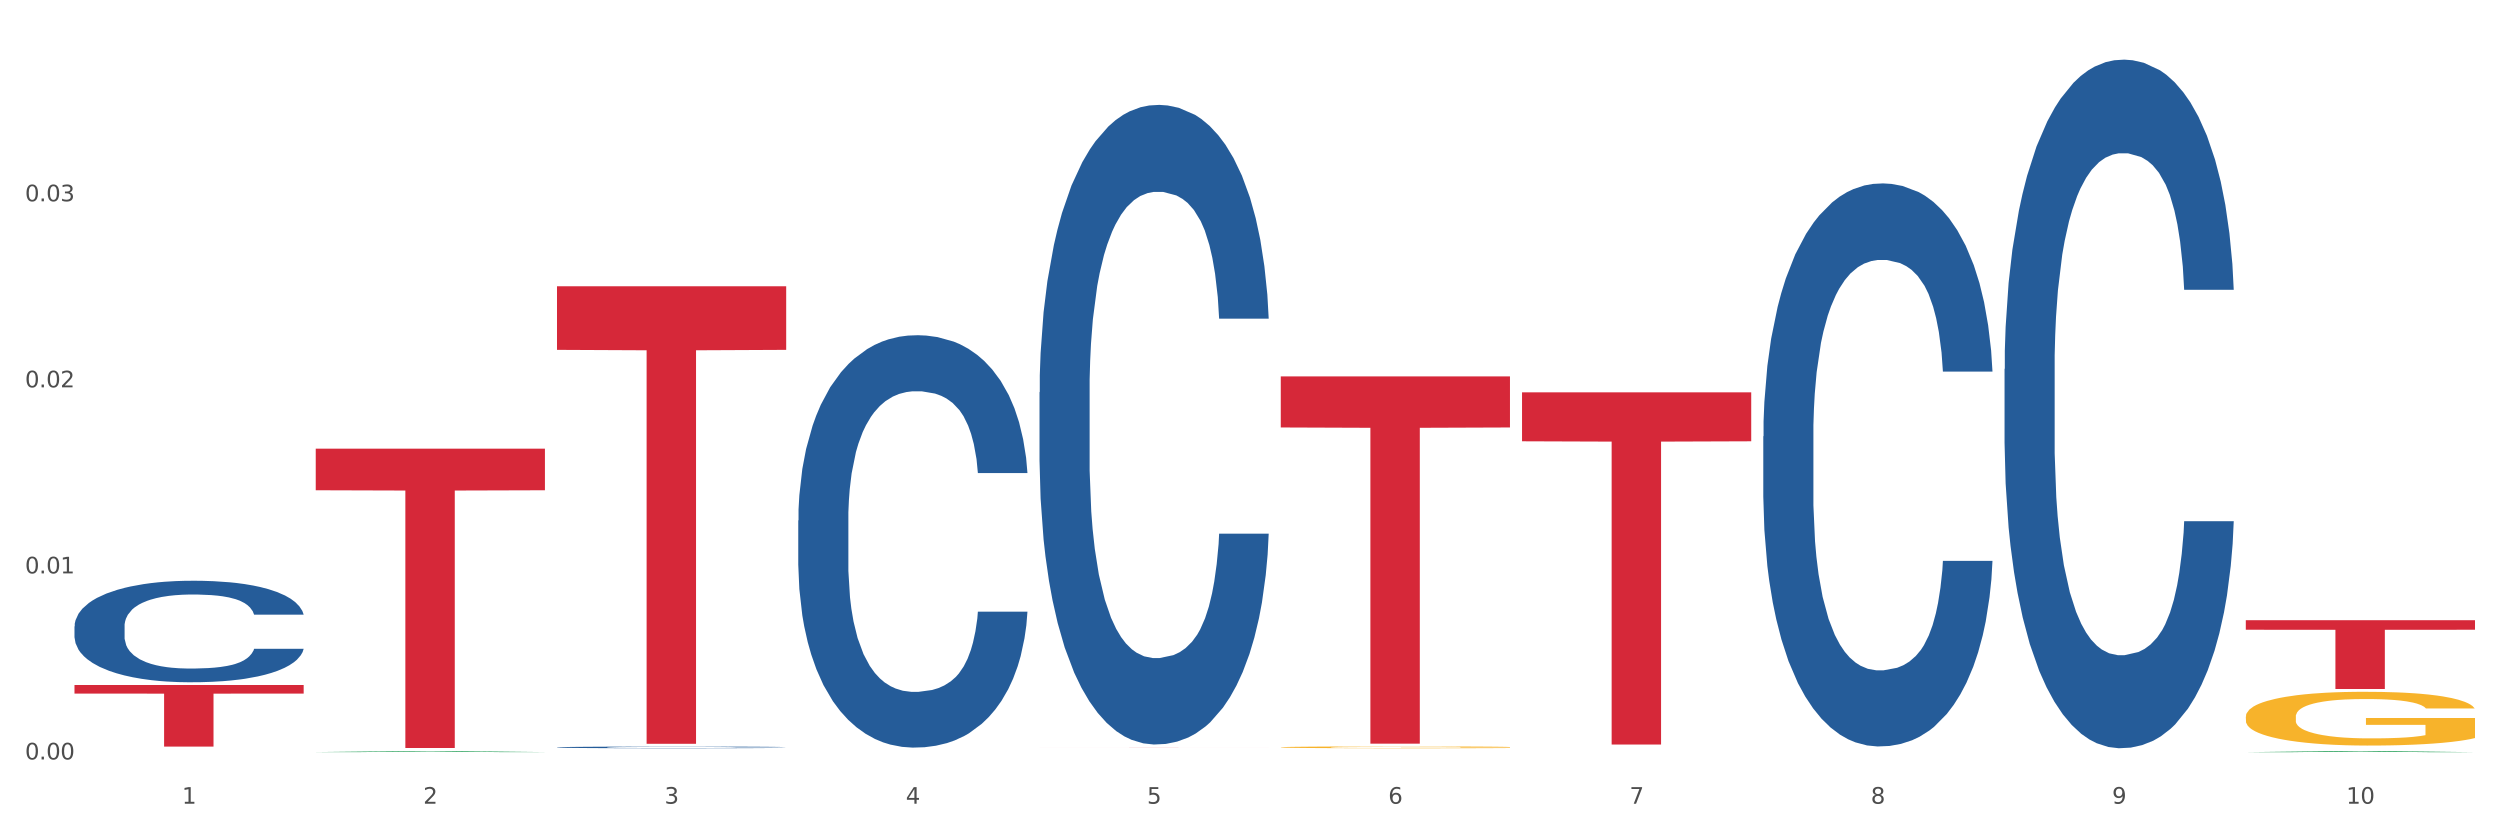 <?xml version="1.0" encoding="utf-8" standalone="no"?>
<!DOCTYPE svg PUBLIC "-//W3C//DTD SVG 1.1//EN"
  "http://www.w3.org/Graphics/SVG/1.1/DTD/svg11.dtd">
<svg xmlns:xlink="http://www.w3.org/1999/xlink" width="1080pt" height="360pt" viewBox="0 0 1080 360" xmlns="http://www.w3.org/2000/svg" version="1.1">
 <rect x="0" y="0" width="1080" height="360" fill="#333333" stroke="none"/>
 <defs>
  <style type="text/css">*{stroke-linejoin: round; stroke-linecap: butt}</style>
 </defs>
 <g id="figure_1">
  <g id="patch_1">
   <path d="M 0 360 
L 1080 360 
L 1080 0 
L 0 0 
z
" style="fill: #ffffff; stroke: #ffffff; stroke-linejoin: miter"/>
  </g>
  <g id="axes_1">
   <g id="matplotlib.axis_1">
    <g id="xtick_1">
     <g id="text_1">
      <!-- 1 -->
      <g style="fill: #4d4d4d" transform="translate(78.627 347.204) scale(0.096 -0.096)">
       <defs>
        <path id="DejaVuSans-31" d="M 794 531 
L 1825 531 
L 1825 4091 
L 703 3866 
L 703 4441 
L 1819 4666 
L 2450 4666 
L 2450 531 
L 3481 531 
L 3481 0 
L 794 0 
L 794 531 
z
" transform="scale(0.016)"/>
       </defs>
       <use xlink:href="#DejaVuSans-31"/>
      </g>
     </g>
    </g>
    <g id="xtick_2">
     <g id="text_2">
      <!-- 2 -->
      <g style="fill: #4d4d4d" transform="translate(182.851 347.204) scale(0.096 -0.096)">
       <defs>
        <path id="DejaVuSans-32" d="M 1228 531 
L 3431 531 
L 3431 0 
L 469 0 
L 469 531 
Q 828 903 1448 1529 
Q 2069 2156 2228 2338 
Q 2531 2678 2651 2914 
Q 2772 3150 2772 3378 
Q 2772 3750 2511 3984 
Q 2250 4219 1831 4219 
Q 1534 4219 1204 4116 
Q 875 4013 500 3803 
L 500 4441 
Q 881 4594 1212 4672 
Q 1544 4750 1819 4750 
Q 2544 4750 2975 4387 
Q 3406 4025 3406 3419 
Q 3406 3131 3298 2873 
Q 3191 2616 2906 2266 
Q 2828 2175 2409 1742 
Q 1991 1309 1228 531 
z
" transform="scale(0.016)"/>
       </defs>
       <use xlink:href="#DejaVuSans-32"/>
      </g>
     </g>
    </g>
    <g id="xtick_3">
     <g id="text_3">
      <!-- 3 -->
      <g style="fill: #4d4d4d" transform="translate(287.074 347.204) scale(0.096 -0.096)">
       <defs>
        <path id="DejaVuSans-33" d="M 2597 2516 
Q 3050 2419 3304 2112 
Q 3559 1806 3559 1356 
Q 3559 666 3084 287 
Q 2609 -91 1734 -91 
Q 1441 -91 1130 -33 
Q 819 25 488 141 
L 488 750 
Q 750 597 1062 519 
Q 1375 441 1716 441 
Q 2309 441 2620 675 
Q 2931 909 2931 1356 
Q 2931 1769 2642 2001 
Q 2353 2234 1838 2234 
L 1294 2234 
L 1294 2753 
L 1863 2753 
Q 2328 2753 2575 2939 
Q 2822 3125 2822 3475 
Q 2822 3834 2567 4026 
Q 2313 4219 1838 4219 
Q 1578 4219 1281 4162 
Q 984 4106 628 3988 
L 628 4550 
Q 988 4650 1302 4700 
Q 1616 4750 1894 4750 
Q 2613 4750 3031 4423 
Q 3450 4097 3450 3541 
Q 3450 3153 3228 2886 
Q 3006 2619 2597 2516 
z
" transform="scale(0.016)"/>
       </defs>
       <use xlink:href="#DejaVuSans-33"/>
      </g>
     </g>
    </g>
    <g id="xtick_4">
     <g id="text_4">
      <!-- 4 -->
      <g style="fill: #4d4d4d" transform="translate(391.298 347.204) scale(0.096 -0.096)">
       <defs>
        <path id="DejaVuSans-34" d="M 2419 4116 
L 825 1625 
L 2419 1625 
L 2419 4116 
z
M 2253 4666 
L 3047 4666 
L 3047 1625 
L 3713 1625 
L 3713 1100 
L 3047 1100 
L 3047 0 
L 2419 0 
L 2419 1100 
L 313 1100 
L 313 1709 
L 2253 4666 
z
" transform="scale(0.016)"/>
       </defs>
       <use xlink:href="#DejaVuSans-34"/>
      </g>
     </g>
    </g>
    <g id="xtick_5">
     <g id="text_5">
      <!-- 5 -->
      <g style="fill: #4d4d4d" transform="translate(495.522 347.204) scale(0.096 -0.096)">
       <defs>
        <path id="DejaVuSans-35" d="M 691 4666 
L 3169 4666 
L 3169 4134 
L 1269 4134 
L 1269 2991 
Q 1406 3038 1543 3061 
Q 1681 3084 1819 3084 
Q 2600 3084 3056 2656 
Q 3513 2228 3513 1497 
Q 3513 744 3044 326 
Q 2575 -91 1722 -91 
Q 1428 -91 1123 -41 
Q 819 9 494 109 
L 494 744 
Q 775 591 1075 516 
Q 1375 441 1709 441 
Q 2250 441 2565 725 
Q 2881 1009 2881 1497 
Q 2881 1984 2565 2268 
Q 2250 2553 1709 2553 
Q 1456 2553 1204 2497 
Q 953 2441 691 2322 
L 691 4666 
z
" transform="scale(0.016)"/>
       </defs>
       <use xlink:href="#DejaVuSans-35"/>
      </g>
     </g>
    </g>
    <g id="xtick_6">
     <g id="text_6">
      <!-- 6 -->
      <g style="fill: #4d4d4d" transform="translate(599.745 347.204) scale(0.096 -0.096)">
       <defs>
        <path id="DejaVuSans-36" d="M 2113 2584 
Q 1688 2584 1439 2293 
Q 1191 2003 1191 1497 
Q 1191 994 1439 701 
Q 1688 409 2113 409 
Q 2538 409 2786 701 
Q 3034 994 3034 1497 
Q 3034 2003 2786 2293 
Q 2538 2584 2113 2584 
z
M 3366 4563 
L 3366 3988 
Q 3128 4100 2886 4159 
Q 2644 4219 2406 4219 
Q 1781 4219 1451 3797 
Q 1122 3375 1075 2522 
Q 1259 2794 1537 2939 
Q 1816 3084 2150 3084 
Q 2853 3084 3261 2657 
Q 3669 2231 3669 1497 
Q 3669 778 3244 343 
Q 2819 -91 2113 -91 
Q 1303 -91 875 529 
Q 447 1150 447 2328 
Q 447 3434 972 4092 
Q 1497 4750 2381 4750 
Q 2619 4750 2861 4703 
Q 3103 4656 3366 4563 
z
" transform="scale(0.016)"/>
       </defs>
       <use xlink:href="#DejaVuSans-36"/>
      </g>
     </g>
    </g>
    <g id="xtick_7">
     <g id="text_7">
      <!-- 7 -->
      <g style="fill: #4d4d4d" transform="translate(703.969 347.204) scale(0.096 -0.096)">
       <defs>
        <path id="DejaVuSans-37" d="M 525 4666 
L 3525 4666 
L 3525 4397 
L 1831 0 
L 1172 0 
L 2766 4134 
L 525 4134 
L 525 4666 
z
" transform="scale(0.016)"/>
       </defs>
       <use xlink:href="#DejaVuSans-37"/>
      </g>
     </g>
    </g>
    <g id="xtick_8">
     <g id="text_8">
      <!-- 8 -->
      <g style="fill: #4d4d4d" transform="translate(808.193 347.204) scale(0.096 -0.096)">
       <defs>
        <path id="DejaVuSans-38" d="M 2034 2216 
Q 1584 2216 1326 1975 
Q 1069 1734 1069 1313 
Q 1069 891 1326 650 
Q 1584 409 2034 409 
Q 2484 409 2743 651 
Q 3003 894 3003 1313 
Q 3003 1734 2745 1975 
Q 2488 2216 2034 2216 
z
M 1403 2484 
Q 997 2584 770 2862 
Q 544 3141 544 3541 
Q 544 4100 942 4425 
Q 1341 4750 2034 4750 
Q 2731 4750 3128 4425 
Q 3525 4100 3525 3541 
Q 3525 3141 3298 2862 
Q 3072 2584 2669 2484 
Q 3125 2378 3379 2068 
Q 3634 1759 3634 1313 
Q 3634 634 3220 271 
Q 2806 -91 2034 -91 
Q 1263 -91 848 271 
Q 434 634 434 1313 
Q 434 1759 690 2068 
Q 947 2378 1403 2484 
z
M 1172 3481 
Q 1172 3119 1398 2916 
Q 1625 2713 2034 2713 
Q 2441 2713 2670 2916 
Q 2900 3119 2900 3481 
Q 2900 3844 2670 4047 
Q 2441 4250 2034 4250 
Q 1625 4250 1398 4047 
Q 1172 3844 1172 3481 
z
" transform="scale(0.016)"/>
       </defs>
       <use xlink:href="#DejaVuSans-38"/>
      </g>
     </g>
    </g>
    <g id="xtick_9">
     <g id="text_9">
      <!-- 9 -->
      <g style="fill: #4d4d4d" transform="translate(912.416 347.204) scale(0.096 -0.096)">
       <defs>
        <path id="DejaVuSans-39" d="M 703 97 
L 703 672 
Q 941 559 1184 500 
Q 1428 441 1663 441 
Q 2288 441 2617 861 
Q 2947 1281 2994 2138 
Q 2813 1869 2534 1725 
Q 2256 1581 1919 1581 
Q 1219 1581 811 2004 
Q 403 2428 403 3163 
Q 403 3881 828 4315 
Q 1253 4750 1959 4750 
Q 2769 4750 3195 4129 
Q 3622 3509 3622 2328 
Q 3622 1225 3098 567 
Q 2575 -91 1691 -91 
Q 1453 -91 1209 -44 
Q 966 3 703 97 
z
M 1959 2075 
Q 2384 2075 2632 2365 
Q 2881 2656 2881 3163 
Q 2881 3666 2632 3958 
Q 2384 4250 1959 4250 
Q 1534 4250 1286 3958 
Q 1038 3666 1038 3163 
Q 1038 2656 1286 2365 
Q 1534 2075 1959 2075 
z
" transform="scale(0.016)"/>
       </defs>
       <use xlink:href="#DejaVuSans-39"/>
      </g>
     </g>
    </g>
    <g id="xtick_10">
     <g id="text_10">
      <!-- 10 -->
      <g style="fill: #4d4d4d" transform="translate(1013.586 347.204) scale(0.096 -0.096)">
       <defs>
        <path id="DejaVuSans-30" d="M 2034 4250 
Q 1547 4250 1301 3770 
Q 1056 3291 1056 2328 
Q 1056 1369 1301 889 
Q 1547 409 2034 409 
Q 2525 409 2770 889 
Q 3016 1369 3016 2328 
Q 3016 3291 2770 3770 
Q 2525 4250 2034 4250 
z
M 2034 4750 
Q 2819 4750 3233 4129 
Q 3647 3509 3647 2328 
Q 3647 1150 3233 529 
Q 2819 -91 2034 -91 
Q 1250 -91 836 529 
Q 422 1150 422 2328 
Q 422 3509 836 4129 
Q 1250 4750 2034 4750 
z
" transform="scale(0.016)"/>
       </defs>
       <use xlink:href="#DejaVuSans-31"/>
       <use xlink:href="#DejaVuSans-30" transform="translate(63.623 0)"/>
      </g>
     </g>
    </g>
    <g id="xtick_11"/>
    <g id="xtick_12"/>
    <g id="xtick_13"/>
    <g id="xtick_14"/>
    <g id="xtick_15"/>
    <g id="xtick_16"/>
    <g id="xtick_17"/>
    <g id="xtick_18"/>
    <g id="xtick_19"/>
   </g>
   <g id="matplotlib.axis_2">
    <g id="ytick_1">
     <g id="text_11">
      <!-- 0.00 -->
      <g style="fill: #4d4d4d" transform="translate(10.8 328.088) scale(0.096 -0.096)">
       <defs>
        <path id="DejaVuSans-2e" d="M 684 794 
L 1344 794 
L 1344 0 
L 684 0 
L 684 794 
z
" transform="scale(0.016)"/>
       </defs>
       <use xlink:href="#DejaVuSans-30"/>
       <use xlink:href="#DejaVuSans-2e" transform="translate(63.623 0)"/>
       <use xlink:href="#DejaVuSans-30" transform="translate(95.41 0)"/>
       <use xlink:href="#DejaVuSans-30" transform="translate(159.033 0)"/>
      </g>
     </g>
    </g>
    <g id="ytick_2">
     <g id="text_12">
      <!-- 0.01 -->
      <g style="fill: #4d4d4d" transform="translate(10.8 247.714) scale(0.096 -0.096)">
       <use xlink:href="#DejaVuSans-30"/>
       <use xlink:href="#DejaVuSans-2e" transform="translate(63.623 0)"/>
       <use xlink:href="#DejaVuSans-30" transform="translate(95.41 0)"/>
       <use xlink:href="#DejaVuSans-31" transform="translate(159.033 0)"/>
      </g>
     </g>
    </g>
    <g id="ytick_3">
     <g id="text_13">
      <!-- 0.02 -->
      <g style="fill: #4d4d4d" transform="translate(10.8 167.339) scale(0.096 -0.096)">
       <use xlink:href="#DejaVuSans-30"/>
       <use xlink:href="#DejaVuSans-2e" transform="translate(63.623 0)"/>
       <use xlink:href="#DejaVuSans-30" transform="translate(95.41 0)"/>
       <use xlink:href="#DejaVuSans-32" transform="translate(159.033 0)"/>
      </g>
     </g>
    </g>
    <g id="ytick_4">
     <g id="text_14">
      <!-- 0.03 -->
      <g style="fill: #4d4d4d" transform="translate(10.8 86.965) scale(0.096 -0.096)">
       <use xlink:href="#DejaVuSans-30"/>
       <use xlink:href="#DejaVuSans-2e" transform="translate(63.623 0)"/>
       <use xlink:href="#DejaVuSans-30" transform="translate(95.41 0)"/>
       <use xlink:href="#DejaVuSans-33" transform="translate(159.033 0)"/>
      </g>
     </g>
    </g>
    <g id="ytick_5"/>
    <g id="ytick_6"/>
    <g id="ytick_7"/>
    <g id="ytick_8"/>
   </g>
   <g id="PolyCollection_1">
    <path d="M 136.399 324.908 
L 136.501 324.908 
L 177.331 324.441 
L 194.275 324.441 
L 235.411 324.909 
L 215.813 324.909 
L 206.932 324.8 
L 164.775 324.8 
L 164.469 324.802 
L 155.895 324.909 
L 136.399 324.909 
L 136.399 324.908 
L 170.083 324.735 
L 201.624 324.734 
L 186.007 324.54 
L 185.803 324.54 
L 185.599 324.541 
L 169.981 324.734 
L 170.083 324.735 
L 136.399 324.908 
z
" clip-path="url(#pede92cf7f5)" style="fill: #109648"/>
    <path d="M 136.399 193.819 
L 235.411 193.819 
L 235.411 211.79 
L 196.463 211.911 
L 196.463 323.138 
L 175.112 323.138 
L 175.112 211.911 
L 136.399 211.79 
L 136.399 193.94 
L 136.399 193.819 
z
" clip-path="url(#pede92cf7f5)" style="fill: #d62839"/>
    <path d="M 32.175 295.934 
L 131.187 295.934 
L 131.187 299.629 
L 92.239 299.654 
L 92.239 322.523 
L 70.888 322.523 
L 70.888 299.654 
L 32.175 299.629 
L 32.175 295.959 
L 32.175 295.934 
z
" clip-path="url(#pede92cf7f5)" style="fill: #d62839"/>
    <path d="M 553.293 162.617 
L 652.306 162.617 
L 652.306 184.664 
L 613.358 184.813 
L 613.358 321.269 
L 592.006 321.269 
L 592.006 184.813 
L 553.293 184.664 
L 553.293 162.766 
L 553.293 162.617 
z
" clip-path="url(#pede92cf7f5)" style="fill: #d62839"/>
    <path d="M 657.517 169.49 
L 756.529 169.49 
L 756.529 190.636 
L 717.581 190.779 
L 717.581 321.653 
L 696.23 321.653 
L 696.23 190.779 
L 657.517 190.636 
L 657.517 169.633 
L 657.517 169.49 
z
" clip-path="url(#pede92cf7f5)" style="fill: #d62839"/>
    <path d="M 970.188 267.92 
L 1069.2 267.92 
L 1069.2 272.053 
L 1030.252 272.081 
L 1030.252 297.66 
L 1008.901 297.66 
L 1008.901 272.081 
L 970.188 272.053 
L 970.188 267.948 
L 970.188 267.92 
z
" clip-path="url(#pede92cf7f5)" style="fill: #d62839"/>
    <path d="M 240.622 123.67 
L 339.635 123.67 
L 339.635 151.138 
L 300.687 151.323 
L 300.687 321.327 
L 279.336 321.327 
L 279.336 151.323 
L 240.622 151.138 
L 240.622 123.856 
L 240.622 123.67 
z
" clip-path="url(#pede92cf7f5)" style="fill: #d62839"/>
    <path d="M 240.622 322.847 
L 240.739 322.846 
L 240.739 322.828 
L 241.09 322.803 
L 242.378 322.756 
L 244.016 322.721 
L 246.825 322.68 
L 248.347 322.663 
L 250.336 322.644 
L 254.432 322.613 
L 259.114 322.586 
L 262.391 322.572 
L 264.849 322.562 
L 270.349 322.546 
L 273.509 322.538 
L 276.786 322.533 
L 279.595 322.529 
L 284.277 322.524 
L 288.022 322.522 
L 292.352 322.521 
L 295.98 322.522 
L 300.779 322.525 
L 307.801 322.533 
L 310.493 322.537 
L 314.121 322.545 
L 317.866 322.556 
L 320.909 322.566 
L 324.42 322.581 
L 328.048 322.601 
L 331.559 322.626 
L 334.017 322.65 
L 336.007 322.674 
L 337.762 322.704 
L 339.049 322.736 
L 339.635 322.763 
L 318.217 322.763 
L 317.632 322.739 
L 316.462 322.713 
L 315.291 322.695 
L 314.004 322.68 
L 312.014 322.664 
L 310.259 322.653 
L 307.333 322.64 
L 304.641 322.632 
L 302.417 322.628 
L 299.725 322.624 
L 293.991 322.62 
L 289.894 322.62 
L 287.32 322.621 
L 284.16 322.625 
L 281.468 322.629 
L 278.308 322.637 
L 275.85 322.646 
L 273.392 322.657 
L 271.988 322.665 
L 269.881 322.679 
L 268.477 322.691 
L 266.604 322.712 
L 265.551 322.726 
L 263.678 322.764 
L 262.859 322.792 
L 262.508 322.811 
L 262.274 322.832 
L 262.274 322.936 
L 262.976 322.982 
L 263.561 323.002 
L 264.498 323.024 
L 266.253 323.053 
L 268.828 323.082 
L 271.52 323.102 
L 273.743 323.115 
L 275.85 323.124 
L 277.957 323.131 
L 280.532 323.138 
L 282.638 323.142 
L 285.798 323.146 
L 289.543 323.148 
L 292.469 323.148 
L 298.438 323.145 
L 301.13 323.141 
L 303.705 323.137 
L 306.513 323.129 
L 308.737 323.121 
L 310.025 323.116 
L 312.131 323.103 
L 313.77 323.09 
L 315.174 323.074 
L 316.11 323.061 
L 317.164 323.041 
L 317.983 323.019 
L 318.217 323.007 
L 339.635 323.007 
L 339.167 323.031 
L 338.347 323.054 
L 336.709 323.085 
L 335.421 323.103 
L 333.432 323.125 
L 331.325 323.143 
L 328.399 323.164 
L 325.707 323.179 
L 322.899 323.192 
L 319.856 323.204 
L 314.355 323.221 
L 312.365 323.225 
L 308.152 323.233 
L 304.875 323.238 
L 300.077 323.243 
L 295.161 323.245 
L 290.011 323.246 
L 285.447 323.245 
L 280.414 323.241 
L 277.254 323.237 
L 273.743 323.231 
L 269.647 323.221 
L 265.785 323.21 
L 262.157 323.197 
L 258.763 323.182 
L 255.603 323.164 
L 251.507 323.136 
L 248.464 323.108 
L 246.24 323.082 
L 244.718 323.061 
L 243.197 323.033 
L 242.378 323.014 
L 241.09 322.967 
L 240.622 322.924 
L 240.622 322.847 
z
" clip-path="url(#pede92cf7f5)" style="fill: #255c99"/>
    <path d="M 970.188 309.59 
L 970.304 309.569 
L 970.304 308.805 
L 970.538 308.148 
L 971.707 306.556 
L 973.461 305.241 
L 974.747 304.541 
L 976.032 303.968 
L 977.552 303.395 
L 979.422 302.801 
L 982.813 301.931 
L 984.917 301.486 
L 987.488 301.019 
L 992.164 300.34 
L 995.554 299.958 
L 999.061 299.64 
L 1004.789 299.258 
L 1008.53 299.088 
L 1012.505 298.961 
L 1017.297 298.876 
L 1020.921 298.855 
L 1028.87 298.919 
L 1035.65 299.11 
L 1038.923 299.258 
L 1043.132 299.513 
L 1045.353 299.682 
L 1048.977 300.022 
L 1052.717 300.467 
L 1055.289 300.849 
L 1059.147 301.571 
L 1062.069 302.292 
L 1064.758 303.183 
L 1066.161 303.798 
L 1067.213 304.371 
L 1068.148 305.029 
L 1069.083 306.068 
L 1048.041 306.068 
L 1047.223 305.326 
L 1045.937 304.626 
L 1044.067 303.947 
L 1042.43 303.523 
L 1039.625 302.992 
L 1037.053 302.653 
L 1034.364 302.398 
L 1031.091 302.186 
L 1028.52 302.08 
L 1024.896 301.995 
L 1017.765 302.016 
L 1012.972 302.186 
L 1009.699 302.398 
L 1007.595 302.589 
L 1005.724 302.801 
L 1003.62 303.098 
L 1001.165 303.544 
L 999.412 303.947 
L 997.659 304.456 
L 996.256 304.965 
L 994.97 305.559 
L 993.918 306.196 
L 993.1 306.853 
L 992.398 307.66 
L 991.814 308.996 
L 991.814 311.903 
L 992.047 312.56 
L 992.632 313.43 
L 993.333 314.088 
L 994.502 314.873 
L 995.554 315.403 
L 997.542 316.167 
L 999.763 316.804 
L 1001.516 317.207 
L 1003.27 317.546 
L 1006.309 318.013 
L 1009.699 318.395 
L 1012.621 318.628 
L 1016.596 318.84 
L 1019.285 318.925 
L 1021.623 318.968 
L 1027.351 318.968 
L 1031.442 318.904 
L 1036.001 318.755 
L 1039.508 318.565 
L 1042.43 318.331 
L 1045.704 317.949 
L 1047.808 317.589 
L 1047.808 313.154 
L 1022.09 313.133 
L 1022.09 310.184 
L 1069.2 310.184 
L 1069.2 318.84 
L 1067.213 319.286 
L 1064.992 319.689 
L 1062.654 320.05 
L 1059.147 320.495 
L 1054.938 320.919 
L 1051.198 321.216 
L 1047.223 321.471 
L 1042.547 321.704 
L 1036.469 321.917 
L 1032.728 322.001 
L 1028.052 322.065 
L 1022.558 322.086 
L 1017.765 322.044 
L 1013.089 321.938 
L 1008.179 321.747 
L 1003.387 321.471 
L 999.763 321.195 
L 996.139 320.856 
L 992.281 320.41 
L 989.242 319.986 
L 986.904 319.604 
L 984.332 319.116 
L 981.527 318.48 
L 979.422 317.907 
L 977.552 317.313 
L 975.565 316.549 
L 974.162 315.891 
L 972.759 315.064 
L 971.941 314.449 
L 971.006 313.494 
L 970.304 312.157 
L 970.188 309.59 
z
" clip-path="url(#pede92cf7f5)" style="fill: #f7b32b"/>
    <path d="M 344.846 224.859 
L 344.963 224.696 
L 344.963 220.141 
L 345.314 213.958 
L 346.601 202.569 
L 348.24 193.945 
L 351.049 183.858 
L 352.57 179.627 
L 354.56 174.909 
L 358.656 167.262 
L 363.338 160.754 
L 366.615 157.174 
L 369.072 154.896 
L 374.573 150.829 
L 377.733 149.039 
L 381.01 147.575 
L 383.819 146.598 
L 388.5 145.459 
L 392.245 144.971 
L 396.576 144.809 
L 400.204 144.971 
L 405.002 145.622 
L 412.025 147.575 
L 414.716 148.713 
L 418.344 150.666 
L 422.09 153.269 
L 425.133 155.872 
L 428.644 159.615 
L 432.272 164.496 
L 435.783 170.679 
L 438.241 176.373 
L 440.23 182.393 
L 441.986 189.715 
L 443.273 197.687 
L 443.858 204.358 
L 422.441 204.358 
L 421.856 198.338 
L 420.685 191.83 
L 419.515 187.437 
L 418.227 183.858 
L 416.238 179.79 
L 414.482 177.187 
L 411.556 174.095 
L 408.865 172.143 
L 406.641 171.004 
L 403.949 170.028 
L 398.214 169.051 
L 394.118 169.051 
L 391.543 169.377 
L 388.383 170.19 
L 385.691 171.329 
L 382.531 173.282 
L 380.074 175.397 
L 377.616 178.163 
L 376.211 180.115 
L 374.105 183.695 
L 372.7 186.624 
L 370.828 191.667 
L 369.775 195.247 
L 367.902 204.521 
L 367.083 211.355 
L 366.732 216.073 
L 366.498 221.28 
L 366.498 246.662 
L 367.2 258.051 
L 367.785 262.932 
L 368.721 268.464 
L 370.477 275.623 
L 373.052 282.619 
L 375.743 287.663 
L 377.967 290.754 
L 380.074 293.032 
L 382.18 294.822 
L 384.755 296.449 
L 386.862 297.425 
L 390.022 298.402 
L 393.767 298.89 
L 396.693 298.89 
L 402.662 298.076 
L 405.353 297.263 
L 407.928 296.124 
L 410.737 294.334 
L 412.961 292.382 
L 414.248 290.917 
L 416.355 287.826 
L 417.993 284.572 
L 419.398 280.829 
L 420.334 277.575 
L 421.387 272.694 
L 422.207 267.162 
L 422.441 264.234 
L 443.858 264.234 
L 443.39 270.091 
L 442.571 275.786 
L 440.932 283.433 
L 439.645 287.826 
L 437.655 293.195 
L 435.549 297.751 
L 432.623 302.795 
L 429.931 306.537 
L 427.122 309.791 
L 424.079 312.72 
L 418.579 316.787 
L 416.589 317.926 
L 412.376 319.879 
L 409.099 321.017 
L 404.3 322.156 
L 399.385 322.807 
L 394.235 322.97 
L 389.671 322.645 
L 384.638 321.668 
L 381.478 320.692 
L 377.967 319.228 
L 373.871 316.95 
L 370.009 314.184 
L 366.38 310.93 
L 362.986 307.188 
L 359.826 302.957 
L 355.73 295.961 
L 352.687 289.127 
L 350.464 282.782 
L 348.942 277.413 
L 347.421 270.579 
L 346.601 265.861 
L 345.314 254.471 
L 344.846 243.896 
L 344.846 224.859 
z
" clip-path="url(#pede92cf7f5)" style="fill: #255c99"/>
    <path d="M 32.175 270.585 
L 32.292 270.545 
L 32.292 269.423 
L 32.643 267.901 
L 33.931 265.097 
L 35.569 262.974 
L 38.378 260.491 
L 39.899 259.449 
L 41.889 258.287 
L 45.985 256.405 
L 50.667 254.802 
L 53.944 253.921 
L 56.401 253.36 
L 61.902 252.359 
L 65.062 251.918 
L 68.339 251.558 
L 71.148 251.318 
L 75.829 251.037 
L 79.575 250.917 
L 83.905 250.877 
L 87.533 250.917 
L 92.331 251.077 
L 99.354 251.558 
L 102.045 251.838 
L 105.674 252.319 
L 109.419 252.96 
L 112.462 253.601 
L 115.973 254.522 
L 119.601 255.724 
L 123.112 257.246 
L 125.57 258.648 
L 127.559 260.13 
L 129.315 261.933 
L 130.602 263.895 
L 131.187 265.538 
L 109.77 265.538 
L 109.185 264.056 
L 108.014 262.453 
L 106.844 261.372 
L 105.557 260.491 
L 103.567 259.489 
L 101.811 258.848 
L 98.886 258.087 
L 96.194 257.606 
L 93.97 257.326 
L 91.278 257.086 
L 85.543 256.845 
L 81.447 256.845 
L 78.872 256.925 
L 75.712 257.126 
L 73.021 257.406 
L 69.861 257.887 
L 67.403 258.408 
L 64.945 259.089 
L 63.541 259.569 
L 61.434 260.45 
L 60.03 261.171 
L 58.157 262.413 
L 57.104 263.294 
L 55.231 265.578 
L 54.412 267.26 
L 54.061 268.422 
L 53.827 269.704 
L 53.827 275.952 
L 54.529 278.756 
L 55.114 279.958 
L 56.05 281.32 
L 57.806 283.082 
L 60.381 284.805 
L 63.072 286.047 
L 65.296 286.808 
L 67.403 287.368 
L 69.509 287.809 
L 72.084 288.21 
L 74.191 288.45 
L 77.351 288.69 
L 81.096 288.811 
L 84.022 288.811 
L 89.991 288.61 
L 92.683 288.41 
L 95.257 288.13 
L 98.066 287.689 
L 100.29 287.208 
L 101.577 286.848 
L 103.684 286.087 
L 105.322 285.286 
L 106.727 284.364 
L 107.663 283.563 
L 108.717 282.361 
L 109.536 280.999 
L 109.77 280.278 
L 131.187 280.278 
L 130.719 281.721 
L 129.9 283.122 
L 128.262 285.005 
L 126.974 286.087 
L 124.985 287.409 
L 122.878 288.53 
L 119.952 289.772 
L 117.26 290.693 
L 114.451 291.494 
L 111.408 292.215 
L 105.908 293.217 
L 103.918 293.497 
L 99.705 293.978 
L 96.428 294.258 
L 91.629 294.539 
L 86.714 294.699 
L 81.564 294.739 
L 77 294.659 
L 71.967 294.418 
L 68.807 294.178 
L 65.296 293.818 
L 61.2 293.257 
L 57.338 292.576 
L 53.71 291.775 
L 50.316 290.853 
L 47.156 289.812 
L 43.059 288.09 
L 40.016 286.407 
L 37.793 284.845 
L 36.271 283.523 
L 34.75 281.841 
L 33.931 280.679 
L 32.643 277.875 
L 32.175 275.271 
L 32.175 270.585 
z
" clip-path="url(#pede92cf7f5)" style="fill: #255c99"/>
    <path d="M 761.74 188.522 
L 761.857 188.299 
L 761.857 182.079 
L 762.208 173.638 
L 763.496 158.088 
L 765.134 146.314 
L 767.943 132.541 
L 769.465 126.765 
L 771.454 120.323 
L 775.551 109.882 
L 780.232 100.997 
L 783.509 96.109 
L 785.967 92.999 
L 791.467 87.446 
L 794.627 85.002 
L 797.904 83.003 
L 800.713 81.67 
L 805.395 80.115 
L 809.14 79.449 
L 813.47 79.227 
L 817.098 79.449 
L 821.897 80.337 
L 828.919 83.003 
L 831.611 84.558 
L 835.239 87.224 
L 838.984 90.778 
L 842.027 94.332 
L 845.538 99.442 
L 849.166 106.106 
L 852.677 114.547 
L 855.135 122.323 
L 857.125 130.542 
L 858.88 140.538 
L 860.168 151.423 
L 860.753 160.531 
L 839.335 160.531 
L 838.75 152.312 
L 837.58 143.426 
L 836.409 137.428 
L 835.122 132.541 
L 833.132 126.988 
L 831.377 123.433 
L 828.451 119.213 
L 825.759 116.547 
L 823.535 114.992 
L 820.843 113.659 
L 815.109 112.326 
L 811.012 112.326 
L 808.438 112.77 
L 805.278 113.881 
L 802.586 115.436 
L 799.426 118.102 
L 796.968 120.99 
L 794.51 124.766 
L 793.106 127.432 
L 790.999 132.319 
L 789.595 136.318 
L 787.722 143.204 
L 786.669 148.091 
L 784.796 160.754 
L 783.977 170.084 
L 783.626 176.526 
L 783.392 183.634 
L 783.392 218.289 
L 784.094 233.839 
L 784.679 240.503 
L 785.616 248.056 
L 787.371 257.831 
L 789.946 267.383 
L 792.638 274.269 
L 794.862 278.49 
L 796.968 281.6 
L 799.075 284.044 
L 801.65 286.265 
L 803.756 287.598 
L 806.916 288.931 
L 810.661 289.597 
L 813.587 289.597 
L 819.556 288.487 
L 822.248 287.376 
L 824.823 285.821 
L 827.632 283.377 
L 829.855 280.712 
L 831.143 278.712 
L 833.249 274.492 
L 834.888 270.049 
L 836.292 264.939 
L 837.229 260.496 
L 838.282 253.832 
L 839.101 246.279 
L 839.335 242.281 
L 860.753 242.281 
L 860.285 250.278 
L 859.465 258.053 
L 857.827 268.494 
L 856.539 274.492 
L 854.55 281.822 
L 852.443 288.042 
L 849.517 294.929 
L 846.825 300.038 
L 844.017 304.481 
L 840.974 308.48 
L 835.473 314.033 
L 833.483 315.588 
L 829.27 318.254 
L 825.993 319.809 
L 821.195 321.364 
L 816.279 322.253 
L 811.13 322.475 
L 806.565 322.03 
L 801.533 320.698 
L 798.373 319.365 
L 794.862 317.365 
L 790.765 314.255 
L 786.903 310.479 
L 783.275 306.036 
L 779.881 300.927 
L 776.721 295.151 
L 772.625 285.599 
L 769.582 276.269 
L 767.358 267.605 
L 765.837 260.274 
L 764.315 250.944 
L 763.496 244.502 
L 762.208 228.952 
L 761.74 214.513 
L 761.74 188.522 
z
" clip-path="url(#pede92cf7f5)" style="fill: #255c99"/>
    <path d="M 970.188 324.949 
L 970.29 324.948 
L 1011.12 324.441 
L 1028.064 324.441 
L 1069.2 324.95 
L 1049.602 324.95 
L 1040.721 324.831 
L 998.564 324.831 
L 998.258 324.833 
L 989.684 324.95 
L 970.188 324.95 
L 970.188 324.949 
L 1003.872 324.76 
L 1035.413 324.76 
L 1019.796 324.549 
L 1019.592 324.548 
L 1019.388 324.55 
L 1003.77 324.76 
L 1003.872 324.76 
L 970.188 324.949 
z
" clip-path="url(#pede92cf7f5)" style="fill: #109648"/>
    <path d="M 553.293 322.825 
L 553.41 322.824 
L 553.41 322.799 
L 553.644 322.777 
L 554.813 322.723 
L 556.566 322.679 
L 557.852 322.655 
L 559.138 322.636 
L 560.658 322.617 
L 562.528 322.597 
L 565.918 322.567 
L 568.022 322.552 
L 570.594 322.536 
L 575.27 322.514 
L 578.66 322.501 
L 582.167 322.49 
L 587.895 322.477 
L 591.636 322.471 
L 595.61 322.467 
L 600.403 322.464 
L 604.027 322.464 
L 611.976 322.466 
L 618.756 322.472 
L 622.029 322.477 
L 626.237 322.486 
L 628.458 322.491 
L 632.082 322.503 
L 635.823 322.518 
L 638.395 322.531 
L 642.252 322.555 
L 645.175 322.579 
L 647.863 322.609 
L 649.266 322.63 
L 650.318 322.649 
L 651.253 322.672 
L 652.189 322.707 
L 631.147 322.707 
L 630.329 322.682 
L 629.043 322.658 
L 627.173 322.635 
L 625.536 322.621 
L 622.73 322.603 
L 620.159 322.592 
L 617.47 322.583 
L 614.197 322.576 
L 611.625 322.572 
L 608.001 322.569 
L 600.87 322.57 
L 596.078 322.576 
L 592.805 322.583 
L 590.7 322.589 
L 588.83 322.597 
L 586.726 322.607 
L 584.271 322.622 
L 582.518 322.635 
L 580.764 322.652 
L 579.361 322.669 
L 578.075 322.689 
L 577.023 322.711 
L 576.205 322.733 
L 575.504 322.76 
L 574.919 322.805 
L 574.919 322.903 
L 575.153 322.925 
L 575.737 322.954 
L 576.439 322.977 
L 577.608 323.003 
L 578.66 323.021 
L 580.647 323.047 
L 582.868 323.068 
L 584.622 323.082 
L 586.375 323.093 
L 589.415 323.109 
L 592.805 323.122 
L 595.727 323.129 
L 599.702 323.137 
L 602.39 323.139 
L 604.728 323.141 
L 610.456 323.141 
L 614.548 323.139 
L 619.107 323.134 
L 622.613 323.127 
L 625.536 323.119 
L 628.809 323.107 
L 630.913 323.094 
L 630.913 322.945 
L 605.196 322.944 
L 605.196 322.845 
L 652.306 322.845 
L 652.306 323.137 
L 650.318 323.152 
L 648.097 323.165 
L 645.759 323.177 
L 642.252 323.192 
L 638.044 323.207 
L 634.303 323.217 
L 630.329 323.225 
L 625.653 323.233 
L 619.574 323.24 
L 615.833 323.243 
L 611.158 323.245 
L 605.663 323.246 
L 600.87 323.244 
L 596.195 323.241 
L 591.285 323.234 
L 586.492 323.225 
L 582.868 323.216 
L 579.244 323.204 
L 575.387 323.189 
L 572.347 323.175 
L 570.009 323.162 
L 567.438 323.146 
L 564.632 323.124 
L 562.528 323.105 
L 560.658 323.085 
L 558.67 323.059 
L 557.268 323.037 
L 555.865 323.009 
L 555.047 322.989 
L 554.111 322.957 
L 553.41 322.912 
L 553.293 322.825 
z
" clip-path="url(#pede92cf7f5)" style="fill: #f7b32b"/>
    <path d="M 449.069 169.465 
L 449.187 169.213 
L 449.187 162.147 
L 449.538 152.558 
L 450.825 134.893 
L 452.464 121.519 
L 455.272 105.873 
L 456.794 99.312 
L 458.783 91.994 
L 462.88 80.133 
L 467.561 70.039 
L 470.838 64.487 
L 473.296 60.954 
L 478.797 54.646 
L 481.957 51.87 
L 485.234 49.599 
L 488.042 48.084 
L 492.724 46.318 
L 496.469 45.561 
L 500.799 45.309 
L 504.427 45.561 
L 509.226 46.57 
L 516.248 49.599 
L 518.94 51.365 
L 522.568 54.393 
L 526.313 58.431 
L 529.356 62.468 
L 532.867 68.273 
L 536.495 75.843 
L 540.006 85.432 
L 542.464 94.265 
L 544.454 103.602 
L 546.209 114.958 
L 547.497 127.323 
L 548.082 137.669 
L 526.664 137.669 
L 526.079 128.332 
L 524.909 118.238 
L 523.738 111.425 
L 522.451 105.873 
L 520.461 99.564 
L 518.706 95.526 
L 515.78 90.732 
L 513.088 87.704 
L 510.864 85.937 
L 508.173 84.423 
L 502.438 82.909 
L 498.342 82.909 
L 495.767 83.414 
L 492.607 84.675 
L 489.915 86.442 
L 486.755 89.47 
L 484.297 92.751 
L 481.84 97.041 
L 480.435 100.069 
L 478.328 105.621 
L 476.924 110.163 
L 475.051 117.986 
L 473.998 123.537 
L 472.126 137.922 
L 471.306 148.52 
L 470.955 155.838 
L 470.721 163.914 
L 470.721 203.281 
L 471.423 220.945 
L 472.009 228.516 
L 472.945 237.096 
L 474.7 248.199 
L 477.275 259.05 
L 479.967 266.873 
L 482.191 271.668 
L 484.297 275.201 
L 486.404 277.977 
L 488.979 280.5 
L 491.085 282.014 
L 494.245 283.528 
L 497.991 284.285 
L 500.916 284.285 
L 506.885 283.024 
L 509.577 281.762 
L 512.152 279.995 
L 514.961 277.22 
L 517.184 274.191 
L 518.472 271.92 
L 520.578 267.125 
L 522.217 262.078 
L 523.621 256.274 
L 524.558 251.227 
L 525.611 243.657 
L 526.43 235.077 
L 526.664 230.535 
L 548.082 230.535 
L 547.614 239.619 
L 546.795 248.451 
L 545.156 260.312 
L 543.869 267.125 
L 541.879 275.453 
L 539.772 282.519 
L 536.846 290.342 
L 534.155 296.146 
L 531.346 301.193 
L 528.303 305.735 
L 522.802 312.044 
L 520.813 313.81 
L 516.599 316.839 
L 513.322 318.605 
L 508.524 320.372 
L 503.608 321.381 
L 498.459 321.633 
L 493.894 321.129 
L 488.862 319.615 
L 485.702 318.1 
L 482.191 315.829 
L 478.094 312.296 
L 474.232 308.006 
L 470.604 302.959 
L 467.21 297.155 
L 464.05 290.594 
L 459.954 279.743 
L 456.911 269.144 
L 454.687 259.303 
L 453.166 250.975 
L 451.644 240.376 
L 450.825 233.058 
L 449.538 215.393 
L 449.069 198.991 
L 449.069 169.465 
z
" clip-path="url(#pede92cf7f5)" style="fill: #255c99"/>
    <path d="M 449.069 322.828 
L 548.082 322.828 
L 548.082 322.833 
L 509.134 322.833 
L 509.134 322.864 
L 487.783 322.864 
L 487.783 322.833 
L 449.069 322.833 
L 449.069 322.828 
L 449.069 322.828 
z
" clip-path="url(#pede92cf7f5)" style="fill: #d62839"/>
    <path d="M 865.964 159.425 
L 866.081 159.153 
L 866.081 151.546 
L 866.432 141.222 
L 867.719 122.205 
L 869.358 107.806 
L 872.167 90.962 
L 873.688 83.898 
L 875.678 76.02 
L 879.774 63.251 
L 884.456 52.384 
L 887.733 46.407 
L 890.19 42.603 
L 895.691 35.812 
L 898.851 32.823 
L 902.128 30.378 
L 904.937 28.748 
L 909.618 26.846 
L 913.364 26.031 
L 917.694 25.759 
L 921.322 26.031 
L 926.12 27.118 
L 933.143 30.378 
L 935.834 32.28 
L 939.463 35.54 
L 943.208 39.887 
L 946.251 44.234 
L 949.762 50.482 
L 953.39 58.632 
L 956.901 68.956 
L 959.359 78.465 
L 961.348 88.517 
L 963.104 100.742 
L 964.391 114.055 
L 964.976 125.193 
L 943.559 125.193 
L 942.974 115.141 
L 941.803 104.274 
L 940.633 96.939 
L 939.346 90.962 
L 937.356 84.17 
L 935.6 79.823 
L 932.674 74.661 
L 929.983 71.401 
L 927.759 69.5 
L 925.067 67.869 
L 919.332 66.239 
L 915.236 66.239 
L 912.661 66.783 
L 909.501 68.141 
L 906.81 70.043 
L 903.65 73.303 
L 901.192 76.835 
L 898.734 81.453 
L 897.33 84.713 
L 895.223 90.69 
L 893.819 95.581 
L 891.946 104.002 
L 890.893 109.979 
L 889.02 125.465 
L 888.201 136.875 
L 887.85 144.754 
L 887.616 153.448 
L 887.616 195.829 
L 888.318 214.847 
L 888.903 222.997 
L 889.839 232.234 
L 891.595 244.188 
L 894.17 255.87 
L 896.861 264.292 
L 899.085 269.454 
L 901.192 273.257 
L 903.298 276.246 
L 905.873 278.963 
L 907.98 280.593 
L 911.14 282.223 
L 914.885 283.038 
L 917.811 283.038 
L 923.78 281.679 
L 926.472 280.321 
L 929.046 278.419 
L 931.855 275.431 
L 934.079 272.171 
L 935.366 269.726 
L 937.473 264.564 
L 939.111 259.13 
L 940.516 252.882 
L 941.452 247.448 
L 942.505 239.298 
L 943.325 230.061 
L 943.559 225.17 
L 964.976 225.17 
L 964.508 234.951 
L 963.689 244.46 
L 962.05 257.228 
L 960.763 264.564 
L 958.773 273.529 
L 956.667 281.136 
L 953.741 289.558 
L 951.049 295.807 
L 948.24 301.24 
L 945.197 306.13 
L 939.697 312.922 
L 937.707 314.824 
L 933.494 318.084 
L 930.217 319.986 
L 925.418 321.888 
L 920.503 322.974 
L 915.353 323.246 
L 910.789 322.703 
L 905.756 321.072 
L 902.596 319.442 
L 899.085 316.997 
L 894.989 313.194 
L 891.127 308.575 
L 887.499 303.142 
L 884.105 296.893 
L 880.945 289.83 
L 876.848 278.147 
L 873.805 266.737 
L 871.582 256.142 
L 870.06 247.176 
L 868.539 235.766 
L 867.719 227.887 
L 866.432 208.87 
L 865.964 191.211 
L 865.964 159.425 
z
" clip-path="url(#pede92cf7f5)" style="fill: #255c99"/>
   </g>
  </g>
 </g>
 <defs>
  <clipPath id="pede92cf7f5">
   <rect x="32.175" y="10.8" width="1037.025" height="329.109"/>
  </clipPath>
 </defs>
</svg>
